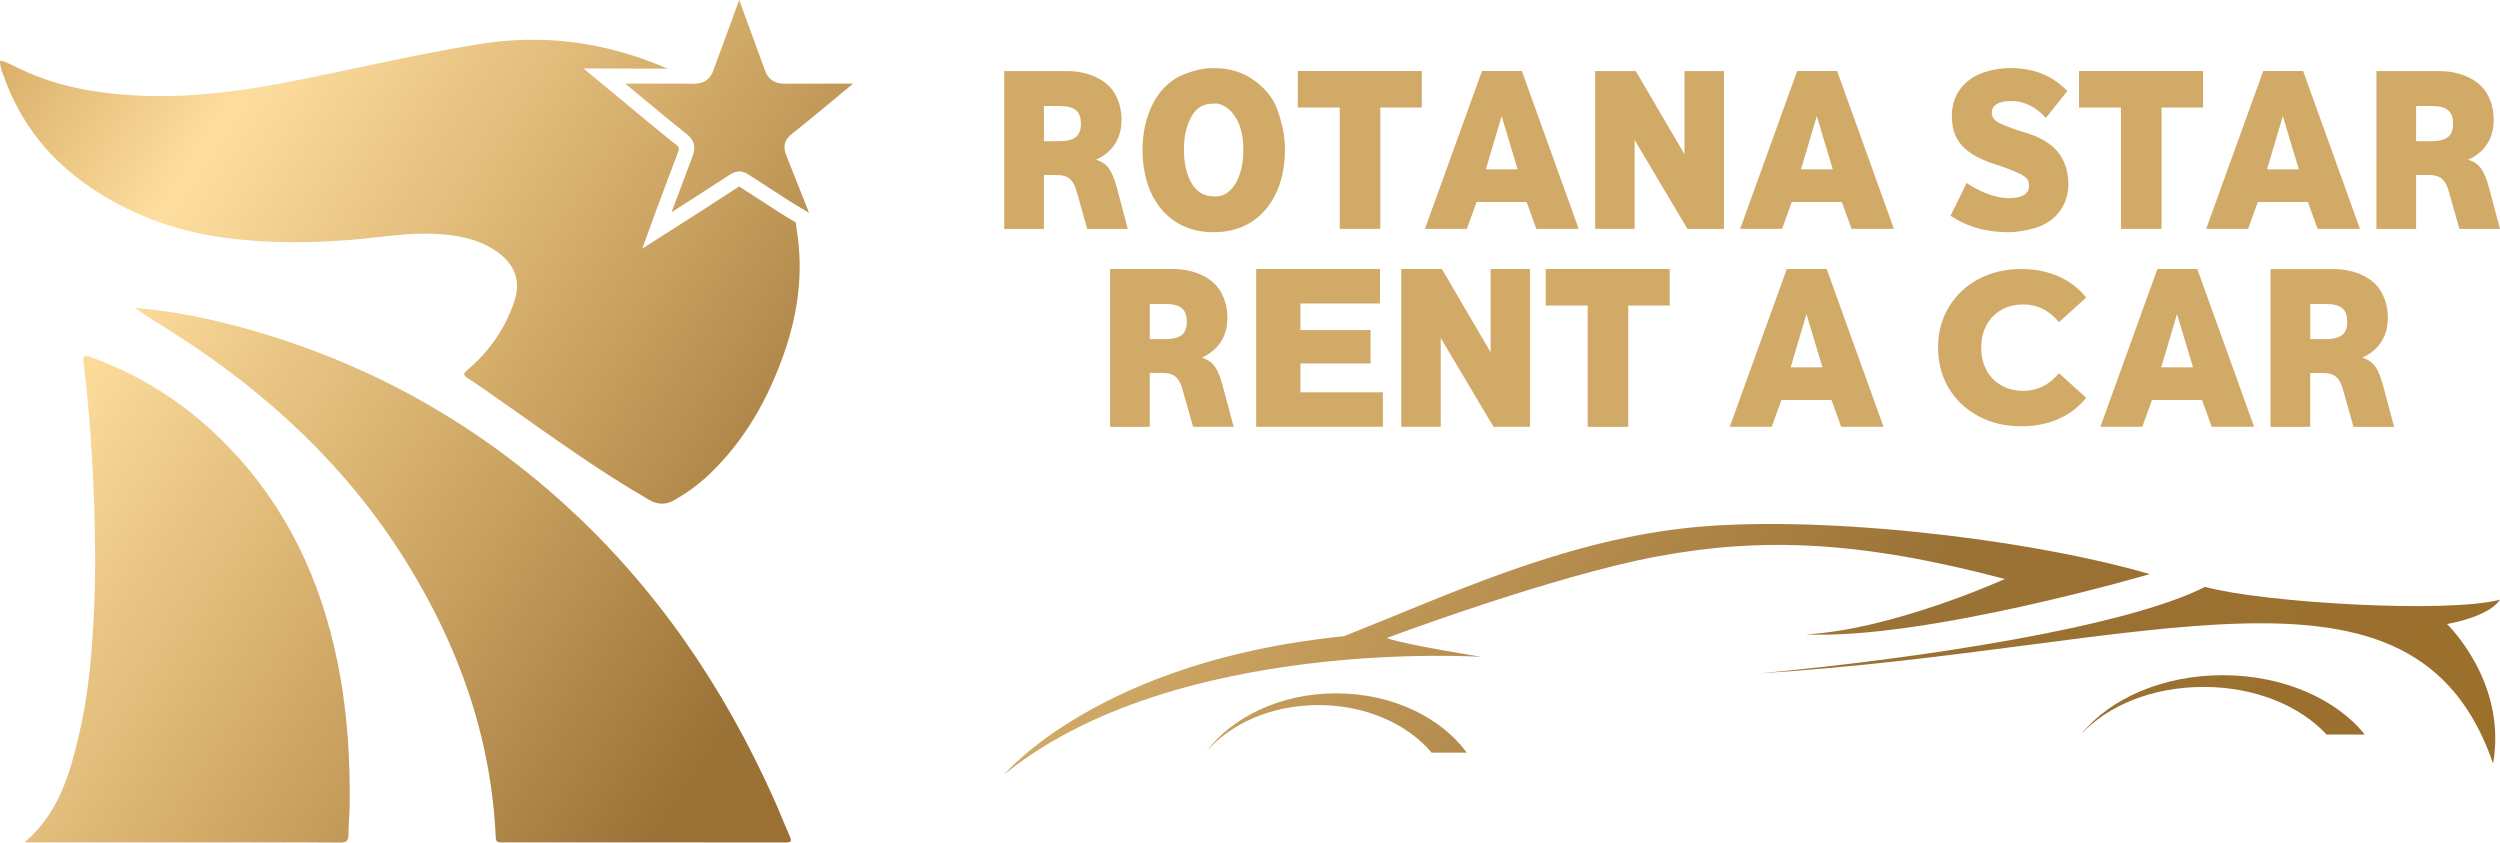 <svg xmlns="http://www.w3.org/2000/svg" xmlns:xlink="http://www.w3.org/1999/xlink" id="Layer_2" data-name="Layer 2" viewBox="0 0 683.59 230.39"><defs><style> .cls-1 { fill: url(#linear-gradient); } .cls-1, .cls-2, .cls-3, .cls-4, .cls-5, .cls-6, .cls-7 { stroke-width: 0px; } .cls-2 { fill: #d2aa68; } .cls-3 { fill: url(#linear-gradient-4); } .cls-4 { fill: url(#linear-gradient-2); } .cls-5 { fill: url(#linear-gradient-3); } .cls-6 { fill: url(#linear-gradient-5); } .cls-7 { fill: url(#linear-gradient-6); } </style><linearGradient id="linear-gradient" x1="-30.06" y1="-68.41" x2="448.91" y2="245.55" gradientUnits="userSpaceOnUse"><stop offset="0" stop-color="#c9a861"></stop><stop offset="0" stop-color="#ae782b"></stop><stop offset=".23" stop-color="#fede9f"></stop><stop offset=".41" stop-color="#d2aa68"></stop><stop offset=".59" stop-color="#9b7236"></stop><stop offset=".77" stop-color="#9b6f29"></stop><stop offset="1" stop-color="#bf842f"></stop></linearGradient><linearGradient id="linear-gradient-2" x1="-92.4" y1="26.69" x2="386.58" y2="340.64" xlink:href="#linear-gradient"></linearGradient><linearGradient id="linear-gradient-3" x1="-122.11" y1="72.02" x2="356.87" y2="385.98" xlink:href="#linear-gradient"></linearGradient><linearGradient id="linear-gradient-4" x1="3.68" y1="-123.76" x2="843.4" y2="426.66" xlink:href="#linear-gradient"></linearGradient><linearGradient id="linear-gradient-5" x1="-38.06" y1="-60.08" x2="801.66" y2="490.33" xlink:href="#linear-gradient"></linearGradient><linearGradient id="linear-gradient-6" x1="36.96" y1="-174.53" x2="876.68" y2="375.88" xlink:href="#linear-gradient"></linearGradient></defs><g id="Layer_1-2" data-name="Layer 1"><g><path class="cls-1" d="M216.56,36.59c2.62-2.02,11.04-9.01,16.73-13.74l-18.86.04c-2.82-.05-4.51-1.29-5.35-3.91l-6.96-18.98-6.96,18.98c-.84,2.62-2.53,3.87-5.31,3.91l-18.9-.04c5.69,4.73,14.1,11.72,16.73,13.74,2.17,1.69,2.69,3.65,1.67,6.18l-5.72,15.26c.35-.22.7-.45,1.04-.67l4.32-2.76c3.36-2.17,9.97-6.45,10.45-6.76.84-.58,1.66-.9,2.51-.97l.18-.02.18.02c.86.07,1.69.39,2.53.97.47.31,7.08,4.59,10.45,6.76,1.68,1.07,3.53,2.17,5.33,3.24.2.12.4.24.6.35l-6.17-15.55c-1.06-2.59-.6-4.41,1.54-6.06ZM217.56,60.81c-1.53-.91-3.07-1.83-4.51-2.75-3.51-2.26-10.5-6.79-10.5-6.79l-.06-.04c-.11-.08-.25-.17-.38-.22-.1.05-.24.12-.38.22l-.06.04s-6.99,4.53-10.49,6.79l-4.33,2.76c-2.03,1.29-4.07,2.6-6.14,3.92l-5.1,3.26,4.03-11.06,5.89-15.71q.35-.85-.37-1.41c-2.99-2.31-13.25-10.85-18.77-15.43l-6.82-5.67,23,.05c-.21-.08-.41-.16-.6-.24-16.91-7.2-33.75-9.32-51.6-6.38-16.08,2.65-31.94,6.35-47.89,9.56-15.56,3.14-31.21,5.42-47.2,4.28-11.56-.84-21.34-2.82-31.73-8.08-.58-.29-2.62-1.25-3.2-1.29-.2-.02-.38.14-.36.34.23,2.11.68,2.9,1.17,4.26,6.54,18.03,19.64,29.67,36.7,37.28,9.66,4.32,19.92,6.41,30.45,7.25,10.13.81,20.24.54,30.35-.41,6.67-.64,13.31-1.72,20.03-1.4,6.32.29,12.45,1.32,17.7,5.26,4.61,3.47,6.05,7.87,4.19,13.37-2.51,7.37-6.81,13.55-12.75,18.56-1.21,1.02-1.21,1.47.13,2.33,3.37,2.2,6.65,4.53,9.95,6.84,12.98,9.11,25.81,18.45,39.6,26.39,2.56,1.47,4.71,1.32,7.08-.05,3.37-1.95,6.5-4.22,9.31-6.9,9.68-9.2,16.02-20.45,20.41-32.91,3.85-10.89,5.4-22.05,3.61-33.58-.1-.64-.23-1.56-.35-2.46Z"></path><path class="cls-4" d="M36.95,84.21c10.15.82,20.02,2.82,29.75,5.5,33.03,9.11,62.25,25.16,87.65,48.17,25.01,22.68,43.54,49.97,57.28,80.65,1.49,3.32,2.81,6.72,4.29,10.05.55,1.25.62,1.8-1.07,1.79-25.87-.04-51.75-.03-77.62-.02-1,0-1.63-.07-1.68-1.38-1.23-27.26-10.06-52.12-24.33-75.14-16.12-26.01-37.93-46.32-63.6-62.69-3.01-1.92-5.3-3.38-8.32-5.27-.54-.33-2.34-1.67-2.34-1.67h0Z"></path><path class="cls-5" d="M6.72,230.34c9.58-8.17,12.55-19.26,15.12-30.45,2.31-10.1,3.23-20.4,3.76-30.75.54-10.29.51-20.57.16-30.84-.45-13.09-1.33-26.15-2.91-39.17-.23-1.88.25-2.1,1.95-1.49,15.92,5.72,29.33,15.12,40.56,27.67,15.29,17.09,23.74,37.39,27.69,59.76,2.02,11.48,2.68,23.06,2.57,34.69-.03,2.83-.32,5.65-.34,8.47,0,1.63-.54,2.17-2.22,2.15-7.08-.09-14.17-.04-21.25-.04H6.72Z"></path></g><g><g><g><path class="cls-2" d="M291.62,19.43c6.72,0,11.78,2.9,13.63,6.97.99,2.03,1.42,4.13,1.42,6.41,0,5.67-3.08,9.12-6.97,10.85,3.14.99,4.38,3.02,5.61,7.4l3.08,11.53h-11.1l-2.65-9.37c-1.05-4.32-2.71-5.36-5.61-5.36h-3.58v14.74h-10.85V19.43h17.02ZM285.45,38.6h4.13c4.44,0,5.98-1.6,5.98-4.68,0-3.33-1.48-4.93-5.92-4.93h-4.19v9.62Z"></path><path class="cls-2" d="M343.47,22.38c3.14,2.4,5.24,5.3,6.23,8.88,1.11,3.27,1.66,6.54,1.66,9.74,0,6.17-1.66,11.78-4.93,15.84-3.27,4.13-8.14,6.66-14.61,6.66s-11.22-2.53-14.55-6.66c-3.27-4.07-4.87-9.68-4.87-15.84,0-9.37,3.95-17.08,10.05-20.1,3.21-1.48,6.29-2.28,9.37-2.28,4.62,0,8.45,1.23,11.65,3.76ZM326.51,30.77c-1.29,1.79-1.91,3.64-2.34,5.42-.37,1.85-.43,3.52-.43,4.81,0,3.64.74,6.84,2.1,9.12,1.29,2.22,3.33,3.58,5.98,3.58,3.02.25,5.12-1.67,6.41-4.25,1.29-2.53,1.79-5.8,1.73-8.45.06-4.93-1.29-8.14-3.02-10.17-1.73-1.97-3.82-2.78-5.12-2.47-2.28-.06-4.01.74-5.3,2.4Z"></path><path class="cls-2" d="M377.43,29.41v33.17h-11.1V29.41h-11.47v-9.99h33.91v9.99h-11.34Z"></path><path class="cls-2" d="M420.09,62.58l-2.65-7.34h-13.69l-2.65,7.34h-11.47l15.6-43.16h10.91l15.54,43.16h-11.59ZM414.98,46.31l-4.38-14.55-4.32,14.55h8.69Z"></path><path class="cls-2" d="M461.4,62.58l-14.43-24.29v24.29h-10.79V19.43h11.1l13.32,22.75v-22.75h10.79v43.16h-9.99Z"></path><path class="cls-2" d="M506.28,62.58l-2.65-7.34h-13.69l-2.65,7.34h-11.47l15.6-43.16h10.91l15.54,43.16h-11.59ZM501.16,46.31l-4.38-14.55-4.32,14.55h8.69Z"></path><path class="cls-2" d="M537.78,50c.99.93,5.3,3.15,7.95,3.7,1.36.37,2.53.49,3.58.49,3.7,0,5.49-1.23,5.49-3.33,0-.99-.25-1.79-.8-2.22-.8-.86-3.27-1.97-7.28-3.33-3.95-1.23-7.15-2.59-9.43-4.69-2.34-2.1-3.58-4.87-3.58-8.94,0-2.9.8-5.36,2.34-7.4,1.73-2.34,4.07-3.7,6.6-4.56,2.53-.8,4.99-1.11,6.97-1.11,4.19,0,7.46.86,9.99,2.1,2.53,1.23,4.38,2.84,5.67,4.19l-5.86,7.34c-2.59-2.9-5.86-4.62-9.49-4.62s-5.3,1.29-5.3,3.14c0,2.03,1.73,2.84,3.88,3.7,1.11.43,2.47.93,4.19,1.48,5.49,1.48,8.69,3.7,10.48,6.23,1.79,2.59,2.34,5.43,2.4,8.01,0,6.47-4.07,10.73-9.25,12.21-2.59.68-4.93,1.11-6.9,1.11-7.58,0-12.45-2.1-16.09-4.5l4.44-9Z"></path><path class="cls-2" d="M591.05,29.41v33.17h-11.1V29.41h-11.47v-9.99h33.91v9.99h-11.34Z"></path><path class="cls-2" d="M633.71,62.58l-2.65-7.34h-13.69l-2.65,7.34h-11.47l15.6-43.16h10.91l15.54,43.16h-11.59ZM628.59,46.31l-4.38-14.55-4.32,14.55h8.69Z"></path><path class="cls-2" d="M666.82,19.43c6.72,0,11.78,2.9,13.63,6.97.99,2.03,1.42,4.13,1.42,6.41,0,5.67-3.08,9.12-6.97,10.85,3.14.99,4.38,3.02,5.61,7.4l3.08,11.53h-11.1l-2.65-9.37c-1.05-4.32-2.71-5.36-5.61-5.36h-3.58v14.74h-10.85V19.43h17.02ZM660.65,38.6h4.13c4.44,0,5.98-1.6,5.98-4.68,0-3.33-1.48-4.93-5.92-4.93h-4.19v9.62Z"></path></g><g><path class="cls-2" d="M503.44,116.71l-2.65-7.34h-13.69l-2.65,7.34h-11.47l15.6-43.16h10.91l15.54,43.16h-11.59ZM498.33,100.44l-4.38-14.55-4.32,14.55h8.69Z"></path><g><path class="cls-2" d="M320.56,73.55c6.72,0,11.78,2.9,13.63,6.97.99,2.03,1.42,4.13,1.42,6.41,0,5.67-3.08,9.12-6.97,10.85,3.14.99,4.38,3.02,5.61,7.4l3.08,11.53h-11.1l-2.65-9.37c-1.05-4.32-2.71-5.36-5.61-5.36h-3.58v14.74h-10.85v-43.16h17.02ZM314.4,92.73h4.13c4.44,0,5.98-1.6,5.98-4.68,0-3.33-1.48-4.93-5.92-4.93h-4.19v9.62Z"></path><path class="cls-2" d="M445.22,83.54v33.17h-11.1v-33.17h-11.47v-9.99h33.91v9.99h-11.34Z"></path><path class="cls-2" d="M408.38,116.71l-14.43-24.29v24.29h-10.79v-43.16h11.1l13.32,22.75v-22.75h10.79v43.16h-9.99Z"></path><path class="cls-2" d="M378.14,107.28v9.43h-34.65v-43.16h33.85v9.43h-21.76v7.27h19.18v9.13h-19.18v7.89h22.57Z"></path></g><g><path class="cls-2" d="M604.77,116.71l-2.65-7.34h-13.69l-2.65,7.34h-11.47l15.6-43.16h10.91l15.54,43.16h-11.59ZM599.65,100.44l-4.38-14.55-4.32,14.55h8.69Z"></path><path class="cls-2" d="M637.87,73.56c6.72,0,11.78,2.9,13.63,6.97.99,2.03,1.42,4.13,1.42,6.41,0,5.67-3.08,9.12-6.97,10.85,3.14.99,4.38,3.02,5.61,7.4l3.08,11.53h-11.1l-2.65-9.37c-1.05-4.32-2.71-5.36-5.61-5.36h-3.58v14.74h-10.85v-43.16h17.02ZM631.71,92.73h4.13c4.44,0,5.98-1.6,5.98-4.68,0-3.33-1.48-4.93-5.92-4.93h-4.19v9.62Z"></path><path class="cls-2" d="M541,113.81c-3.45-1.83-6.15-4.38-8.12-7.65-1.97-3.27-2.95-6.97-2.95-11.1s.98-7.83,2.95-11.1c1.97-3.27,4.67-5.82,8.12-7.65,3.44-1.83,7.33-2.75,11.66-2.75,3.78,0,7.19.67,10.22,2.01s5.55,3.27,7.56,5.79l-7.44,6.73c-2.68-3.23-5.93-4.84-9.74-4.84-2.24,0-4.24.49-5.99,1.48-1.75.99-3.11,2.37-4.08,4.16-.96,1.79-1.45,3.85-1.45,6.17s.48,4.38,1.45,6.17c.96,1.79,2.32,3.18,4.08,4.16s3.75,1.48,5.99,1.48c3.82,0,7.07-1.61,9.74-4.84l7.44,6.73c-2.01,2.52-4.53,4.45-7.56,5.79s-6.44,2.01-10.22,2.01c-4.33,0-8.22-.92-11.66-2.75Z"></path></g></g></g><g><path class="cls-3" d="M405.32,179.62s-84.26-5.66-130.72,32.14c0,0,25.98-31.14,92.92-37.8,28.98-11.49,58.45-25.48,92.59-29.47,34.14-4,92.75,2.33,127.72,12.49,0,0-61.28,17.98-94.09,16.49,24.04-1.34,54.45-15.15,54.45-15.15-39.63-10.49-66.44-11.49-95.09-6.16-28.64,5.33-73.94,22.31-73.94,22.31,5.83,2,26.14,5.16,26.14,5.16ZM669.1,170.63s11.32-1.83,14.49-6.66c-14.32,3.83-64.94.83-80.64-3.5-21.69,10.99-77.41,19.55-121.85,23.65,106.74-6.6,179.05-37.97,200.6,24.65,3.93-22.31-12.59-38.13-12.59-38.13Z"></path><path class="cls-6" d="M329.78,205.6c7.15-9.58,20.4-16.02,35.58-16.02s28.63,6.53,35.73,16.23h-9.61c-6.65-7.85-18.02-13.02-30.94-13.02s-24.1,5.08-30.77,12.82Z"></path><path class="cls-7" d="M569.16,200.64c7.76-9.58,22.15-16.02,38.64-16.02s31.08,6.53,38.8,16.23h-10.44c-7.22-7.85-19.56-13.02-33.59-13.02s-26.17,5.08-33.41,12.82Z"></path></g></g></g></svg>